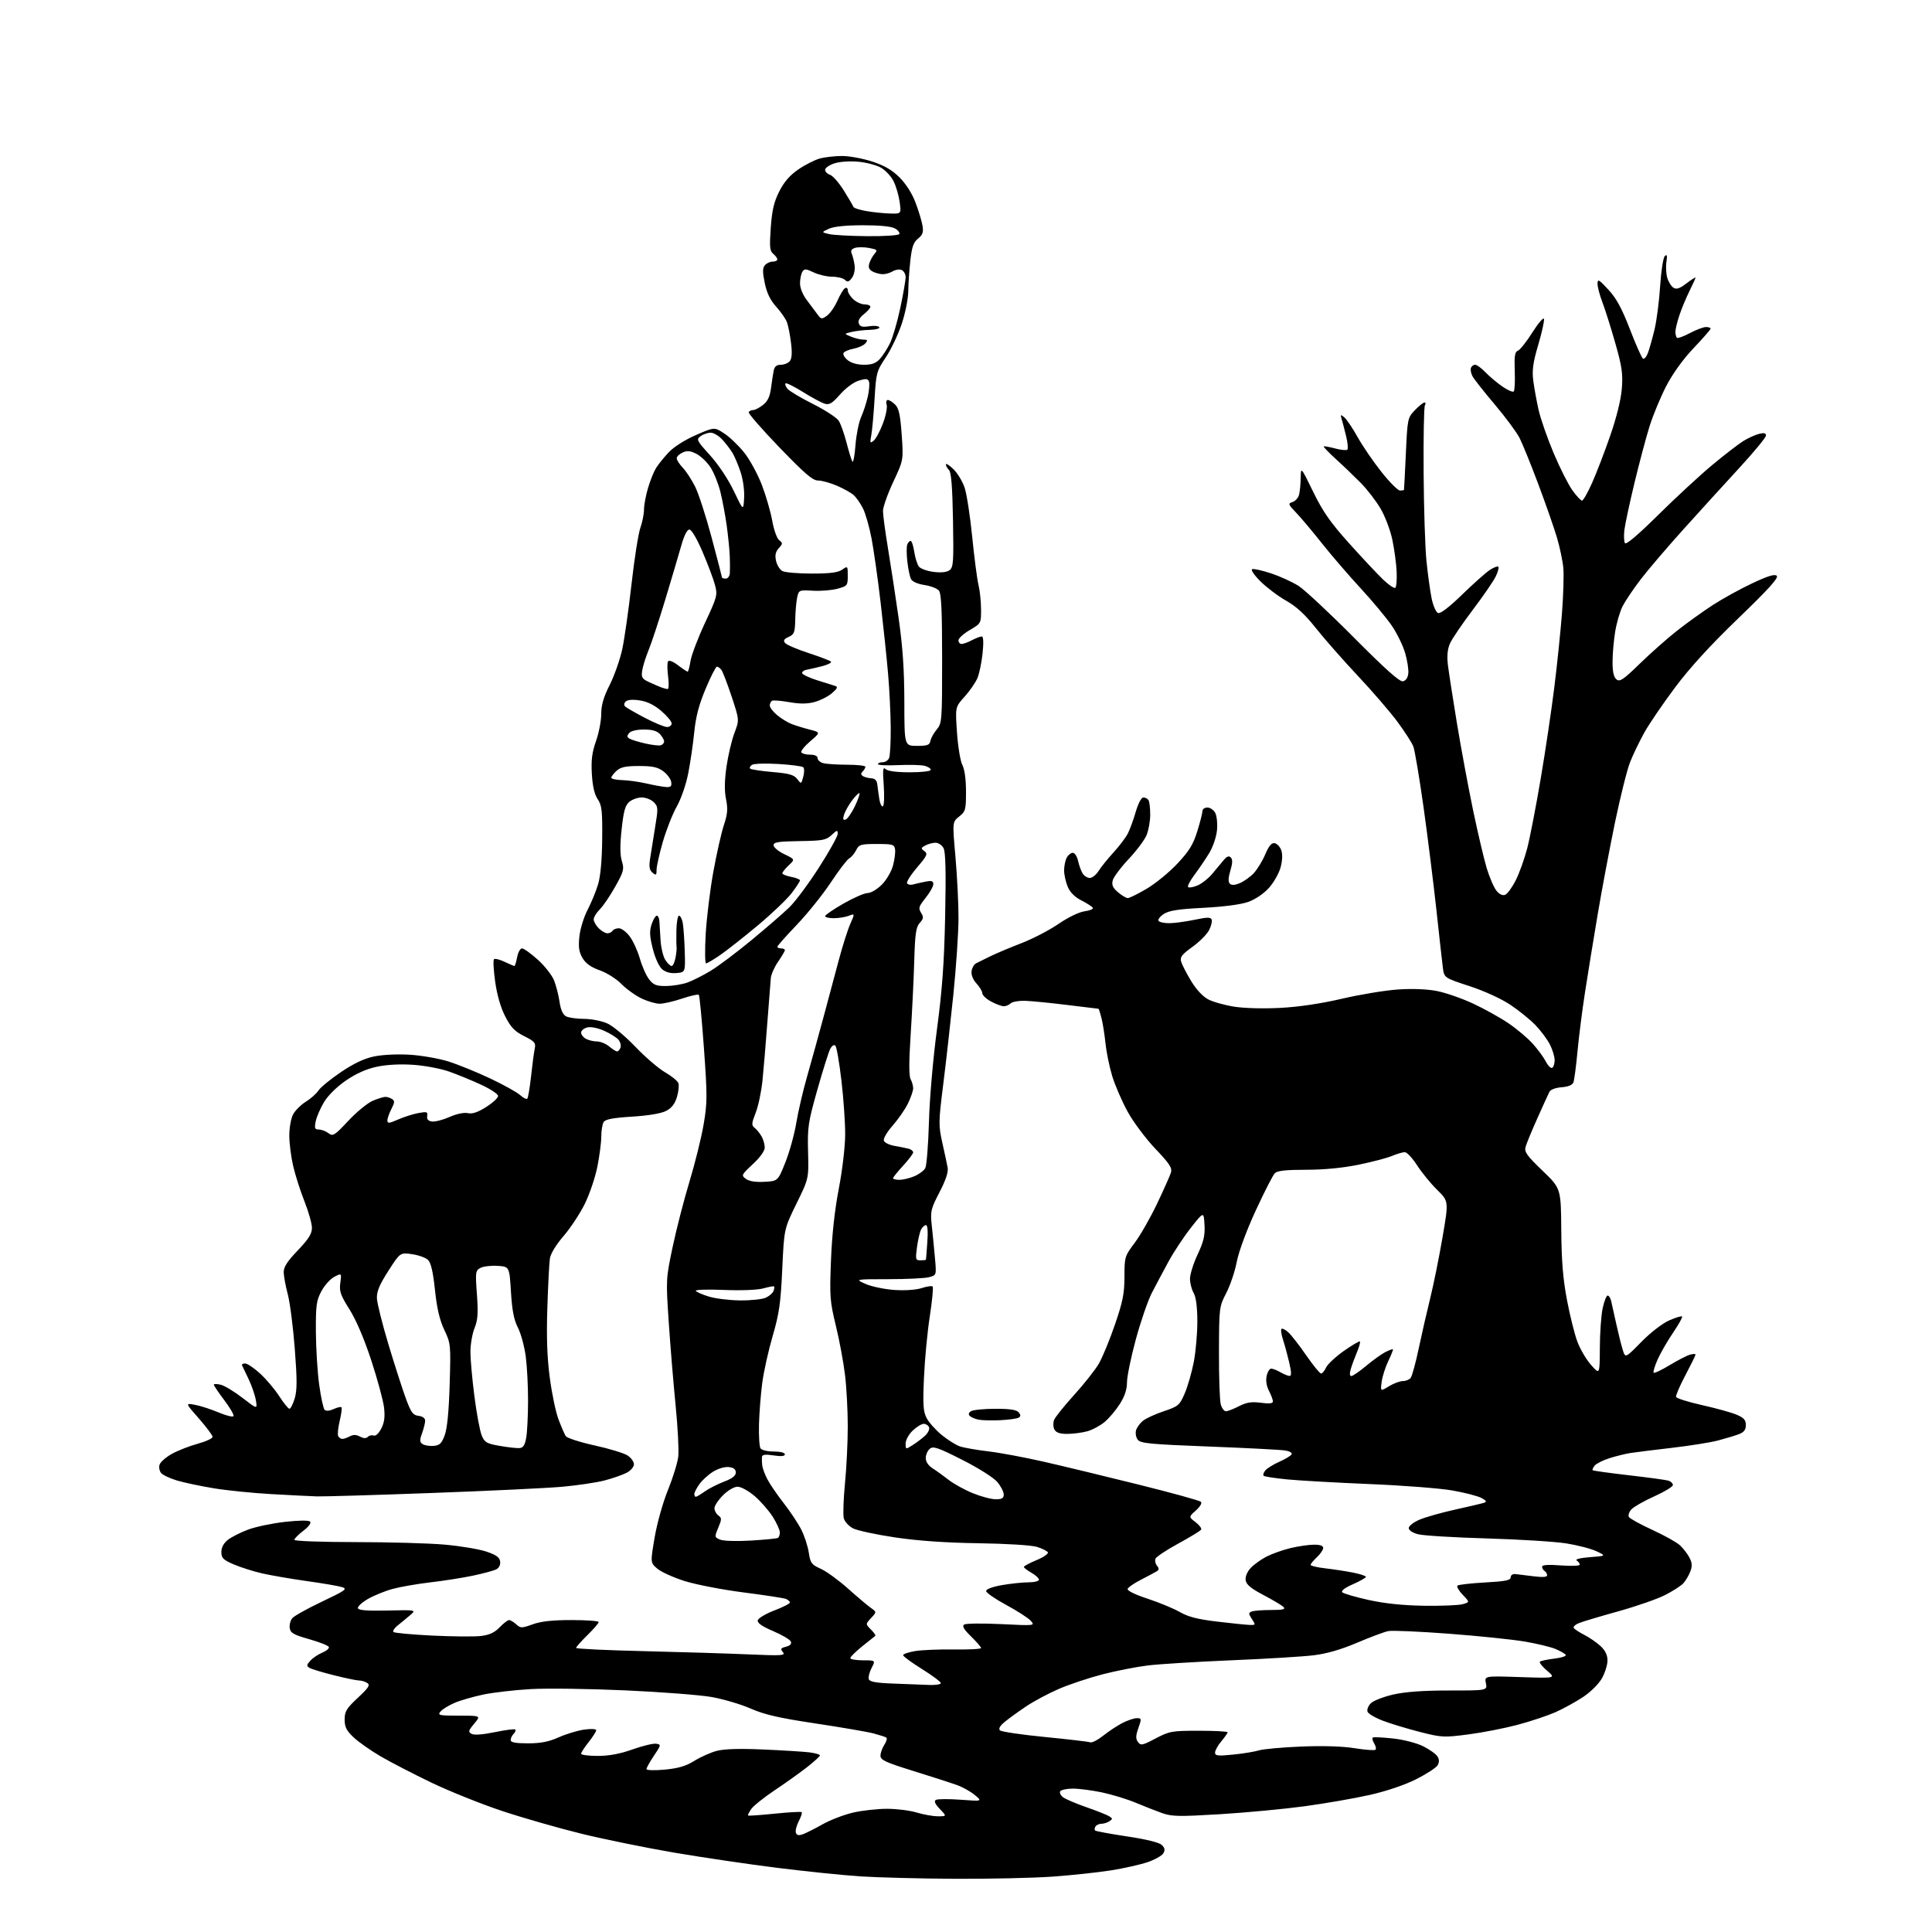 <?xml version="1.0" encoding="UTF-8" standalone="no"?>
<svg 
  version="1.1" 
  xmlns="http://www.w3.org/2000/svg" 
  xmlns:xlink="http://www.w3.org/1999/xlink" 
  xmlns:svg="http://www.w3.org/2000/svg"
  xmlns:rdf="http://www.w3.org/1999/02/22-rdf-syntax-ns#"
  xmlns:cc="http://creativecommons.org/ns#"
  xmlns:dc="http://purl.org/dc/elements/1.1/"
  viewBox="0 0 768 768"
  width="768"
  height="768"
>
<style>svg {background-color: white; }</style>"
<path stroke="none" fill="black" fill-rule="evenodd" d="M379.50,746.85C365.75,746.77 348.88,746.34 342.00,745.89C335.12,745.43 320.27,743.91 309.00,742.50C297.73,741.09 279.27,738.37 268.00,736.45C256.73,734.52 240.07,731.13 231.00,728.90C221.93,726.67 207.75,722.61 199.50,719.86C191.25,717.11 178.64,712.05 171.47,708.61C164.31,705.17 155.23,700.47 151.29,698.17C147.35,695.87 142.52,692.47 140.56,690.63C137.72,687.94 137.00,686.51 137.00,683.53C137.00,680.32 137.73,679.12 142.25,674.90C146.56,670.88 147.23,669.82 146.00,669.02C145.18,668.47 143.70,668.02 142.71,668.02C141.73,668.01 137.20,667.07 132.65,665.92C128.10,664.78 123.74,663.46 122.98,662.98C121.81,662.27 121.88,661.79 123.36,660.15C124.34,659.07 126.48,657.63 128.11,656.95C129.74,656.28 130.92,655.27 130.74,654.72C130.56,654.17 127.05,652.77 122.95,651.61C116.69,649.84 115.45,649.13 115.17,647.19C114.99,645.93 115.44,644.16 116.17,643.27C116.90,642.38 122.22,639.41 128.00,636.67C137.34,632.24 138.22,631.61 136.00,630.91C134.62,630.47 128.32,629.39 122.00,628.51C115.67,627.62 107.66,626.24 104.18,625.44C100.71,624.65 95.65,623.04 92.93,621.88C88.70,620.05 88.00,619.36 88.00,616.95C88.00,615.13 88.90,613.44 90.58,612.11C92.00,611.00 95.61,609.17 98.60,608.05C101.59,606.93 108.15,605.55 113.19,604.98C118.71,604.35 122.70,604.30 123.26,604.86C123.81,605.41 122.75,606.85 120.58,608.50C118.61,610.01 117.00,611.63 117.00,612.12C117.00,612.60 127.91,613.00 141.25,613.01C154.59,613.01 170.56,613.46 176.73,614.01C182.91,614.56 190.34,615.79 193.23,616.75C197.21,618.07 198.58,619.04 198.81,620.68C199.00,622.00 198.41,623.24 197.31,623.82C196.31,624.35 192.12,625.48 188.00,626.35C183.88,627.22 176.22,628.42 171.00,629.02C165.78,629.63 159.03,630.81 156.00,631.64C152.97,632.47 148.56,634.28 146.19,635.65C143.82,637.03 142.06,638.67 142.27,639.31C142.54,640.12 146.09,640.39 154.08,640.21C165.50,639.94 165.50,639.94 163.00,642.09C161.62,643.27 159.42,645.09 158.10,646.13C156.78,647.18 156.01,648.35 156.40,648.74C156.79,649.13 163.73,649.77 171.81,650.17C179.89,650.56 188.60,650.64 191.18,650.33C194.57,649.92 196.61,648.97 198.61,646.88C200.13,645.30 201.82,644.00 202.36,644.00C202.90,644.00 204.18,644.76 205.20,645.69C206.95,647.27 207.36,647.27 211.78,645.68C215.11,644.49 219.67,643.99 227.25,644.00C233.16,644.00 238.00,644.36 238.00,644.79C238.00,645.23 235.97,647.57 233.50,650.00C231.03,652.43 229.00,654.71 229.00,655.07C229.00,655.43 241.04,656.01 255.75,656.35C270.46,656.70 289.25,657.28 297.49,657.64C310.89,658.22 312.35,658.13 311.22,656.76C310.14,655.47 310.33,655.13 312.44,654.60C314.04,654.20 314.74,653.48 314.39,652.57C314.09,651.79 310.94,649.92 307.38,648.41C302.96,646.53 301.01,645.18 301.21,644.13C301.38,643.29 304.32,641.52 307.75,640.21C311.19,638.90 314.00,637.46 314.00,637.02C314.00,636.58 313.26,635.93 312.36,635.58C311.45,635.24 303.86,634.07 295.47,633.00C287.09,631.92 276.58,629.89 272.12,628.48C267.66,627.07 262.78,624.85 261.27,623.55C258.52,621.19 258.52,621.19 260.23,611.15C261.19,605.51 263.51,597.25 265.52,592.31C267.49,587.46 269.34,581.48 269.62,579.00C269.91,576.52 269.43,567.30 268.55,558.50C267.68,549.70 266.45,534.85 265.83,525.50C264.70,508.71 264.72,508.34 267.38,495.70C268.87,488.66 271.88,476.96 274.08,469.70C276.28,462.44 278.81,452.23 279.70,447.00C281.18,438.35 281.19,435.65 279.83,416.75C279.01,405.34 278.09,395.76 277.79,395.45C277.48,395.15 274.50,395.82 271.15,396.95C267.80,398.08 263.78,399.00 262.22,399.00C260.66,399.00 257.38,398.04 254.94,396.86C252.50,395.68 248.91,393.09 246.98,391.11C245.04,389.12 241.19,386.70 238.42,385.72C234.92,384.48 232.84,383.01 231.57,380.85C230.16,378.46 229.87,376.53 230.31,372.30C230.62,369.30 232.08,364.54 233.55,361.73C235.02,358.91 236.91,354.33 237.74,351.55C238.72,348.29 239.30,341.90 239.38,333.50C239.48,322.24 239.24,320.12 237.60,317.69C236.31,315.79 235.56,312.55 235.27,307.69C234.95,302.16 235.33,299.13 236.92,294.59C238.07,291.34 239.00,286.50 239.00,283.82C239.00,280.28 239.92,277.11 242.38,272.23C244.24,268.53 246.48,262.12 247.37,258.00C248.25,253.88 249.90,242.29 251.03,232.25C252.16,222.21 253.74,212.14 254.54,209.87C255.34,207.61 256.00,204.31 256.00,202.56C256.00,200.80 256.72,196.95 257.59,194.01C258.46,191.06 259.89,187.50 260.77,186.08C261.64,184.66 263.91,181.85 265.80,179.83C267.85,177.65 272.24,174.86 276.62,172.95C284.00,169.73 284.00,169.73 287.97,172.36C290.16,173.81 293.73,177.24 295.90,179.99C298.07,182.74 301.20,188.48 302.84,192.75C304.48,197.01 306.34,203.43 306.97,207.00C307.62,210.64 308.83,214.04 309.73,214.73C311.20,215.86 311.19,216.14 309.58,217.92C308.29,219.34 307.99,220.70 308.49,222.94C308.86,224.63 310.00,226.46 311.02,227.01C312.03,227.55 317.30,228.00 322.71,228.00C330.00,228.00 333.13,227.60 334.78,226.44C336.96,224.91 337.00,224.95 337.00,228.90C337.00,232.77 336.84,232.97 332.87,234.04C330.59,234.65 326.22,235.00 323.14,234.82C317.64,234.51 317.54,234.55 316.89,237.50C316.53,239.15 316.18,243.10 316.12,246.27C316.01,251.40 315.72,252.17 313.51,253.18C311.63,254.03 311.28,254.63 312.08,255.60C312.67,256.31 316.83,258.09 321.33,259.57C325.82,261.04 329.86,262.58 330.30,262.98C330.75,263.38 329.17,264.21 326.80,264.82C324.44,265.43 321.69,266.06 320.70,266.22C319.71,266.37 318.87,266.95 318.84,267.50C318.81,268.05 321.42,269.33 324.64,270.35C327.86,271.36 331.18,272.41 332.00,272.67C333.16,273.04 332.87,273.69 330.73,275.54C329.21,276.85 326.11,278.43 323.83,279.05C320.86,279.85 318.00,279.86 313.71,279.11C310.42,278.53 307.34,278.29 306.86,278.58C306.39,278.88 306.00,279.73 306.00,280.47C306.00,281.21 307.29,282.91 308.87,284.23C310.44,285.56 313.03,287.16 314.62,287.78C316.20,288.40 319.46,289.41 321.85,290.02C326.21,291.13 326.21,291.13 322.10,294.65C319.84,296.58 318.24,298.58 318.55,299.08C318.86,299.59 320.44,300.00 322.06,300.00C323.90,300.00 325.00,300.52 325.00,301.38C325.00,302.14 326.01,303.04 327.25,303.37C328.49,303.70 332.76,303.98 336.75,303.99C340.74,303.99 344.00,304.36 344.00,304.80C344.00,305.24 343.51,306.09 342.91,306.69C342.13,307.47 342.17,307.99 343.05,308.53C343.72,308.95 345.22,309.33 346.39,309.39C347.87,309.47 348.58,310.25 348.77,312.00C348.92,313.38 349.28,315.98 349.57,317.78C349.86,319.58 350.49,320.81 350.97,320.52C351.45,320.22 351.60,316.50 351.30,312.24C350.84,305.84 350.98,304.72 352.07,305.75C352.92,306.54 356.43,307.00 361.70,307.00C366.46,307.00 370.00,306.58 370.00,306.02C370.00,305.48 368.88,304.76 367.51,304.41C366.14,304.07 361.41,303.95 357.01,304.15C352.60,304.35 349.00,304.17 349.00,303.76C349.00,303.34 349.85,303.00 350.89,303.00C351.93,303.00 353.09,302.21 353.46,301.25C353.83,300.29 354.11,294.91 354.08,289.31C354.04,283.70 353.57,273.96 353.01,267.65C352.46,261.35 351.12,248.61 350.04,239.34C348.95,230.08 347.34,218.70 346.46,214.07C345.58,209.43 344.03,204.03 343.03,202.07C342.03,200.10 340.38,197.74 339.36,196.82C338.34,195.90 335.33,194.21 332.67,193.07C330.01,191.93 326.63,191.00 325.17,191.01C323.05,191.01 319.88,188.28 309.80,177.82C302.82,170.57 297.33,164.27 297.61,163.82C297.89,163.37 298.71,163.00 299.42,163.00C300.14,163.00 301.89,162.09 303.31,160.97C305.18,159.50 306.05,157.66 306.50,154.22C306.83,151.63 307.32,148.49 307.57,147.25C307.90,145.68 308.76,145.00 310.40,145.00C311.69,145.00 313.30,144.35 313.96,143.55C314.78,142.56 314.94,140.30 314.44,136.30C314.05,133.11 313.32,129.41 312.82,128.07C312.32,126.74 310.40,123.97 308.55,121.92C306.19,119.31 304.83,116.50 304.01,112.55C303.10,108.18 303.11,106.57 304.04,105.45C304.70,104.65 306.09,104.00 307.12,104.00C308.16,104.00 309.00,103.61 309.00,103.12C309.00,102.64 308.27,101.64 307.37,100.90C306.00,99.75 305.85,98.16 306.39,90.52C306.89,83.55 307.66,80.27 309.77,76.09C311.67,72.33 313.97,69.67 317.32,67.37C319.97,65.55 323.79,63.60 325.82,63.03C327.84,62.47 331.85,62.01 334.73,62.01C337.60,62.00 343.00,63.00 346.73,64.22C351.60,65.82 354.65,67.60 357.62,70.57C360.15,73.10 362.60,76.96 363.96,80.59C365.18,83.84 366.43,87.96 366.72,89.74C367.15,92.30 366.78,93.36 364.95,94.84C363.12,96.32 362.47,98.17 361.87,103.61C361.45,107.40 361.08,112.90 361.05,115.82C361.02,118.75 359.85,124.59 358.43,128.80C357.02,133.01 354.16,139.01 352.08,142.12C348.44,147.56 348.27,148.22 347.65,158.64C347.29,164.61 346.71,171.07 346.35,173.00C345.77,176.13 345.87,176.36 347.31,175.16C348.20,174.42 349.85,171.33 350.99,168.29C352.13,165.25 352.79,161.92 352.46,160.88C352.13,159.84 352.34,159.00 352.93,159.00C353.52,159.00 354.84,159.84 355.86,160.86C357.31,162.31 357.88,164.96 358.44,172.80C359.15,182.88 359.15,182.88 355.08,191.58C352.83,196.36 351.00,201.56 351.00,203.14C351.00,204.71 351.88,211.28 352.95,217.75C354.03,224.21 355.93,236.70 357.19,245.50C358.85,257.18 359.47,266.22 359.49,279.00C359.51,296.50 359.51,296.50 364.49,296.50C368.68,296.50 369.53,296.18 369.86,294.50C370.07,293.40 371.20,291.36 372.38,289.96C374.44,287.51 374.51,286.51 374.51,261.87C374.50,242.56 374.19,235.93 373.22,234.76C372.51,233.91 369.93,232.92 367.47,232.55C364.80,232.15 362.66,231.20 362.14,230.19C361.66,229.26 361.01,226.12 360.68,223.22C360.35,220.31 360.34,217.28 360.65,216.47C360.96,215.66 361.56,215.00 361.99,215.00C362.42,215.00 363.07,216.96 363.43,219.36C363.79,221.77 364.63,224.41 365.29,225.24C365.96,226.08 368.57,227.02 371.11,227.34C374.09,227.72 376.33,227.48 377.44,226.67C378.99,225.54 379.13,223.48 378.83,206.75C378.60,193.54 378.13,187.73 377.25,186.85C376.56,186.16 376.00,185.16 376.00,184.61C376.00,184.07 377.34,184.91 378.97,186.47C380.61,188.04 382.63,191.39 383.47,193.91C384.30,196.44 385.66,205.25 386.48,213.50C387.30,221.75 388.42,230.30 388.96,232.50C389.51,234.70 389.96,239.04 389.98,242.15C390.00,247.81 390.00,247.81 385.50,250.45C383.02,251.90 381.00,253.74 381.00,254.54C381.00,255.34 381.56,256.00 382.25,255.99C382.94,255.99 384.79,255.32 386.36,254.49C387.94,253.67 389.69,253.00 390.25,253.00C390.92,253.00 391.04,255.33 390.60,259.63C390.22,263.28 389.30,267.73 388.56,269.52C387.81,271.31 385.51,274.64 383.46,276.92C379.72,281.05 379.72,281.05 380.42,291.19C380.80,296.76 381.76,302.57 382.56,304.11C383.45,305.84 384.00,309.85 384.00,314.66C384.00,321.90 383.82,322.57 381.29,324.58C378.58,326.74 378.58,326.74 379.81,340.62C380.48,348.25 381.03,359.24 381.02,365.03C381.01,370.82 380.08,384.55 378.96,395.53C377.83,406.51 376.02,422.57 374.93,431.21C373.07,446.03 373.05,447.32 374.58,454.21C375.48,458.22 376.43,462.68 376.70,464.12C377.03,465.90 375.99,469.06 373.46,473.94C369.96,480.71 369.78,481.51 370.41,487.32C370.78,490.72 371.35,496.51 371.67,500.20C372.26,506.90 372.26,506.90 369.38,507.69C367.80,508.13 360.49,508.49 353.15,508.49C339.80,508.50 339.80,508.50 344.15,510.41C346.54,511.46 351.70,512.52 355.61,512.78C359.83,513.06 364.23,512.75 366.43,512.02C368.47,511.35 370.41,511.07 370.74,511.41C371.07,511.74 370.56,517.07 369.61,523.26C368.65,529.44 367.61,540.36 367.30,547.53C366.81,558.39 366.99,561.08 368.34,563.70C369.24,565.43 371.94,568.45 374.34,570.42C376.74,572.39 380.01,574.44 381.60,574.97C383.20,575.51 388.32,576.40 393.00,576.96C397.68,577.52 407.57,579.37 415.00,581.07C422.43,582.76 439.30,586.84 452.50,590.12C465.70,593.41 476.89,596.49 477.38,596.98C477.90,597.50 477.06,598.94 475.38,600.44C472.50,603.00 472.50,603.00 475.26,605.09C476.77,606.24 477.76,607.57 477.46,608.06C477.17,608.54 473.08,611.03 468.38,613.59C463.68,616.15 459.60,618.87 459.31,619.64C459.02,620.40 459.30,621.65 459.94,622.42C460.82,623.49 460.79,624.01 459.81,624.62C459.10,625.06 456.29,626.56 453.56,627.96C450.82,629.36 448.43,631.02 448.24,631.65C448.04,632.32 451.37,633.94 456.20,635.51C460.76,637.01 466.52,639.39 469.00,640.81C472.37,642.74 476.14,643.70 484.00,644.63C489.77,645.32 495.56,645.91 496.87,645.94C499.14,646.00 499.17,645.90 497.65,643.59C496.24,641.43 496.23,641.13 497.62,640.59C498.47,640.27 501.92,640.00 505.28,640.00C510.05,640.00 511.13,639.73 510.20,638.80C509.53,638.13 505.96,636.00 502.25,634.05C497.23,631.41 495.41,629.90 495.17,628.15C494.97,626.72 495.75,624.83 497.17,623.30C498.45,621.93 501.30,619.88 503.50,618.75C505.70,617.63 509.98,616.11 513.00,615.39C516.02,614.66 520.19,614.06 522.25,614.04C524.72,614.01 526.00,614.45 526.00,615.33C526.00,616.05 524.88,617.71 523.50,619.00C522.12,620.29 521.00,621.67 521.00,622.06C521.00,622.45 523.59,623.07 526.75,623.43C529.91,623.79 534.86,624.55 537.75,625.11C540.64,625.68 542.99,626.45 542.98,626.82C542.96,627.19 540.63,628.52 537.79,629.77C534.62,631.16 532.99,632.39 533.57,632.96C534.08,633.47 538.77,634.84 543.99,636.00C550.38,637.42 557.56,638.17 565.99,638.31C572.87,638.41 579.80,638.14 581.39,637.70C584.27,636.89 584.27,636.89 581.46,633.96C579.91,632.34 578.96,630.71 579.35,630.32C579.73,629.93 584.65,629.37 590.27,629.06C598.43,628.61 600.50,628.20 600.52,627.00C600.54,626.10 601.34,625.59 602.52,625.73C603.61,625.85 606.86,626.25 609.75,626.61C613.25,627.05 615.00,626.92 615.00,626.20C615.00,625.60 614.55,624.84 614.00,624.50C613.45,624.16 613.00,623.39 613.00,622.80C613.00,622.06 615.43,621.89 620.50,622.28C624.62,622.59 628.00,622.46 628.00,621.98C628.00,621.51 627.44,620.75 626.75,620.31C626.01,619.83 628.16,619.30 632.00,619.00C638.50,618.50 638.50,618.50 634.66,616.66C632.54,615.65 627.14,614.24 622.66,613.53C618.17,612.81 603.92,611.93 591.00,611.55C578.08,611.18 565.81,610.43 563.75,609.90C561.52,609.32 560.00,608.32 560.00,607.43C560.00,606.60 561.92,605.11 564.27,604.10C566.62,603.09 573.03,601.28 578.52,600.07C584.01,598.86 589.17,597.64 590.00,597.36C591.11,596.98 590.82,596.49 588.86,595.45C587.40,594.68 582.23,593.34 577.36,592.49C572.49,591.63 557.70,590.48 544.50,589.94C531.30,589.39 516.54,588.56 511.70,588.09C506.86,587.62 502.64,586.97 502.31,586.64C501.98,586.32 502.29,585.36 502.99,584.51C503.69,583.67 506.17,582.13 508.50,581.10C510.83,580.07 513.04,578.75 513.40,578.16C513.79,577.53 512.75,576.89 510.78,576.58C508.98,576.29 495.35,575.59 480.50,575.02C457.11,574.12 453.33,573.75 452.25,572.29C451.56,571.36 451.27,569.68 451.60,568.55C451.94,567.42 453.18,565.72 454.36,564.77C455.54,563.82 459.27,562.11 462.65,560.98C468.46,559.02 468.91,558.63 470.96,553.87C472.15,551.10 473.77,545.45 474.56,541.33C475.35,537.20 475.98,529.93 475.96,525.16C475.94,519.55 475.43,515.62 474.50,514.00C473.71,512.62 473.05,510.09 473.04,508.36C473.02,506.64 474.37,502.29 476.06,498.70C478.50,493.48 479.05,491.10 478.81,486.87C478.50,481.57 478.50,481.57 473.41,488.03C470.61,491.59 466.60,497.65 464.50,501.50C462.40,505.35 459.41,510.98 457.85,514.00C456.30,517.02 453.44,525.31 451.51,532.42C449.58,539.53 448.00,547.20 448.00,549.47C448.00,552.30 447.10,555.03 445.17,558.07C443.61,560.53 440.90,563.75 439.14,565.23C437.38,566.71 434.26,568.39 432.22,568.96C430.17,569.52 426.60,569.99 424.29,569.99C421.28,570.00 419.81,569.50 419.15,568.25C418.65,567.29 418.58,565.59 419.00,564.48C419.42,563.38 422.99,558.92 426.93,554.57C430.88,550.23 435.30,544.64 436.76,542.15C438.22,539.66 441.12,532.64 443.20,526.56C446.35,517.38 446.99,514.14 446.99,507.47C447.00,499.65 447.10,499.31 451.05,494.06C453.28,491.09 457.26,484.13 459.91,478.59C462.55,473.04 465.04,467.47 465.44,466.20C466.05,464.28 465.03,462.71 459.25,456.62C455.44,452.62 450.50,446.00 448.26,441.92C446.02,437.84 443.27,431.50 442.15,427.84C441.03,424.17 439.82,418.32 439.46,414.84C439.10,411.35 438.39,406.81 437.87,404.75C437.35,402.69 436.81,401.00 436.68,401.00C436.55,401.00 431.05,400.33 424.46,399.52C417.88,398.70 410.34,397.95 407.71,397.85C405.08,397.75 402.40,398.20 401.76,398.84C401.12,399.48 399.90,400.00 399.03,400.00C398.17,400.00 395.90,399.16 393.98,398.13C392.07,397.10 390.49,395.62 390.48,394.84C390.47,394.05 389.44,392.32 388.19,390.97C386.82,389.51 386.03,387.56 386.21,386.12C386.37,384.79 387.18,383.35 388.00,382.93C388.82,382.51 391.42,381.22 393.78,380.08C396.13,378.94 401.69,376.60 406.12,374.89C410.56,373.18 417.16,369.75 420.78,367.27C424.65,364.62 428.94,362.55 431.16,362.25C433.25,361.97 434.71,361.34 434.41,360.86C434.11,360.37 432.06,359.05 429.86,357.93C427.22,356.58 425.36,354.72 424.42,352.47C423.64,350.60 423.00,347.67 423.00,345.97C423.00,344.26 423.47,342.00 424.04,340.93C424.60,339.87 425.69,339.00 426.46,339.00C427.22,339.00 428.16,340.45 428.55,342.22C428.94,343.99 429.76,346.24 430.37,347.22C430.98,348.20 432.26,349.00 433.22,349.00C434.17,349.00 435.73,347.76 436.68,346.25C437.62,344.74 440.29,341.43 442.59,338.91C444.90,336.38 447.47,333.00 448.30,331.39C449.13,329.79 450.56,325.89 451.47,322.74C452.46,319.36 453.70,317.00 454.51,317.00C455.27,317.00 456.19,317.49 456.56,318.09C456.93,318.69 457.23,321.28 457.23,323.85C457.23,326.41 456.57,330.08 455.77,332.01C454.96,333.93 451.76,338.20 448.65,341.50C445.54,344.80 442.70,348.59 442.34,349.92C441.85,351.79 442.32,352.88 444.40,354.67C445.89,355.95 447.66,357.00 448.33,357.00C449.00,357.00 452.40,355.31 455.89,353.25C459.38,351.19 464.86,346.69 468.07,343.26C472.74,338.27 474.32,335.69 475.96,330.40C477.08,326.77 478.00,323.16 478.00,322.39C478.00,321.63 478.88,321.00 479.96,321.00C481.05,321.00 482.45,321.97 483.08,323.15C483.71,324.33 484.02,327.43 483.77,330.04C483.51,332.72 482.16,336.68 480.67,339.14C479.21,341.54 476.59,345.41 474.83,347.74C473.08,350.08 471.94,352.27 472.29,352.63C472.65,352.98 474.30,352.70 475.97,352.01C477.64,351.32 480.24,349.30 481.75,347.52C483.26,345.74 485.33,343.27 486.34,342.03C487.65,340.41 488.48,340.08 489.25,340.85C490.03,341.63 489.98,343.11 489.09,346.09C488.24,348.92 488.17,350.57 488.87,351.27C489.56,351.96 490.83,351.90 492.83,351.07C494.44,350.40 496.91,348.65 498.32,347.18C499.72,345.70 501.80,342.33 502.93,339.68C504.42,336.19 505.47,334.94 506.73,335.19C507.68,335.37 508.85,336.64 509.33,338.01C509.88,339.57 509.78,342.12 509.05,344.81C508.41,347.18 506.32,350.85 504.40,352.98C502.34,355.26 498.98,357.53 496.20,358.52C493.30,359.55 486.50,360.45 478.42,360.87C468.43,361.38 464.71,361.96 462.64,363.31C461.15,364.29 460.20,365.52 460.53,366.04C460.85,366.57 462.78,366.99 464.81,366.98C466.84,366.97 471.35,366.36 474.84,365.63C479.91,364.57 481.28,364.55 481.66,365.56C481.93,366.25 481.45,368.16 480.61,369.79C479.76,371.42 476.78,374.41 473.98,376.42C469.77,379.45 469.00,380.46 469.53,382.29C469.88,383.50 471.67,386.97 473.50,389.99C475.55,393.37 478.16,396.17 480.32,397.29C482.25,398.29 486.90,399.59 490.66,400.18C494.60,400.80 502.38,401.00 509.00,400.65C516.34,400.26 525.20,398.94 533.50,397.00C540.65,395.33 550.63,393.68 555.68,393.34C561.46,392.95 567.21,393.17 571.18,393.94C574.66,394.62 581.15,396.88 585.62,398.96C590.08,401.04 596.40,404.56 599.65,406.77C602.91,408.98 607.22,412.61 609.23,414.83C611.24,417.06 613.61,420.27 614.49,421.97C615.37,423.67 616.52,424.80 617.04,424.47C617.57,424.15 618.00,422.77 618.00,421.40C618.00,420.04 617.14,417.23 616.09,415.17C615.03,413.11 612.44,409.63 610.32,407.45C608.20,405.26 603.71,401.63 600.34,399.39C596.76,397.00 590.03,393.93 584.15,392.00C574.08,388.70 574.08,388.70 573.55,384.60C573.26,382.35 572.10,371.95 570.97,361.50C569.83,351.05 567.55,332.82 565.90,321.00C564.24,309.18 562.40,298.26 561.82,296.74C561.23,295.21 558.36,290.76 555.45,286.84C552.54,282.92 545.46,274.71 539.72,268.61C533.98,262.50 526.51,254.01 523.13,249.75C518.75,244.23 515.33,241.08 511.24,238.77C508.08,236.99 503.49,233.53 501.04,231.09C498.47,228.52 497.09,226.47 497.79,226.24C498.45,226.02 501.86,226.79 505.36,227.95C508.85,229.12 513.71,231.33 516.15,232.88C518.59,234.42 528.51,243.68 538.20,253.44C550.55,265.87 556.37,271.08 557.66,270.83C558.81,270.61 559.62,269.45 559.82,267.73C559.99,266.22 559.43,262.55 558.57,259.59C557.71,256.63 555.32,251.73 553.25,248.71C551.19,245.68 545.62,239.00 540.87,233.85C536.12,228.71 529.21,220.68 525.50,216.00C521.80,211.32 517.20,205.86 515.28,203.85C512.04,200.46 511.93,200.16 513.79,199.57C514.89,199.22 516.05,197.94 516.38,196.72C516.71,195.50 517.01,192.47 517.05,190.00C517.12,185.50 517.12,185.50 522.01,195.50C525.88,203.44 528.84,207.67 536.32,216.00C541.51,221.78 547.60,228.27 549.86,230.44C552.12,232.60 554.29,234.04 554.69,233.64C555.10,233.24 555.32,230.38 555.19,227.28C555.06,224.19 554.30,218.51 553.50,214.66C552.68,210.75 550.59,205.21 548.77,202.14C546.97,199.10 543.48,194.56 541.00,192.04C538.52,189.52 534.11,185.28 531.18,182.63C528.26,179.97 526.02,177.65 526.19,177.47C526.37,177.29 528.41,177.65 530.73,178.27C533.04,178.89 535.23,179.10 535.60,178.74C535.96,178.37 535.73,175.92 535.08,173.29C534.44,170.65 533.64,167.60 533.31,166.51C532.78,164.74 532.90,164.67 534.39,165.91C535.32,166.68 537.71,170.23 539.70,173.80C541.70,177.37 545.96,183.60 549.18,187.64C552.39,191.69 555.69,195.00 556.51,195.00C557.33,195.00 558.05,194.89 558.10,194.75C558.16,194.61 558.49,188.12 558.85,180.31C559.49,166.37 559.56,166.07 562.44,163.06C564.05,161.38 565.77,160.00 566.25,160.00C566.73,160.00 566.81,160.51 566.42,161.12C566.04,161.74 565.81,173.78 565.91,187.87C566.00,201.97 566.51,217.78 567.04,223.00C567.57,228.22 568.49,234.89 569.08,237.81C569.68,240.74 570.83,243.38 571.64,243.69C572.57,244.05 576.09,241.35 581.30,236.29C585.81,231.91 590.75,227.51 592.28,226.53C593.81,225.54 595.31,224.98 595.62,225.28C595.92,225.59 595.45,227.34 594.57,229.17C593.69,231.00 589.56,237.00 585.40,242.50C581.24,248.00 577.19,253.98 576.39,255.79C575.40,258.04 575.14,260.71 575.56,264.29C575.91,267.15 577.51,277.52 579.12,287.32C580.74,297.12 583.62,312.65 585.52,321.82C587.43,330.99 589.90,341.50 591.01,345.17C592.13,348.83 593.86,352.85 594.87,354.08C596.00,355.49 597.30,356.10 598.30,355.71C599.19,355.37 601.09,352.78 602.52,349.95C603.96,347.12 606.02,341.36 607.11,337.15C608.19,332.94 610.60,320.50 612.46,309.50C614.33,298.50 616.77,282.07 617.89,273.00C619.02,263.93 620.37,250.76 620.91,243.75C621.45,236.73 621.69,228.70 621.46,225.90C621.22,223.10 620.07,217.59 618.90,213.65C617.73,209.72 614.38,200.14 611.47,192.38C608.55,184.61 605.21,176.38 604.05,174.09C602.88,171.80 598.42,165.78 594.13,160.72C589.84,155.65 585.87,150.60 585.30,149.50C584.74,148.40 584.47,146.94 584.72,146.25C584.96,145.56 585.72,145.00 586.40,145.00C587.07,145.00 588.91,146.34 590.48,147.98C592.05,149.62 595.07,152.16 597.19,153.63C599.30,155.10 601.35,155.99 601.73,155.61C602.11,155.22 602.29,151.56 602.14,147.45C601.92,141.48 602.17,139.87 603.40,139.40C604.25,139.07 606.83,135.82 609.14,132.16C611.45,128.51 613.52,126.07 613.75,126.74C613.97,127.42 612.96,132.05 611.49,137.03C609.38,144.19 608.97,147.18 609.50,151.30C609.86,154.16 610.82,159.40 611.61,162.93C612.41,166.47 615.10,174.21 617.60,180.13C620.10,186.06 623.47,192.72 625.08,194.95C626.69,197.18 628.40,199.00 628.87,199.00C629.35,199.00 631.14,195.85 632.86,192.00C634.59,188.15 637.83,179.71 640.07,173.25C642.63,165.88 644.35,158.89 644.70,154.49C645.17,148.58 644.76,145.75 642.13,136.49C640.42,130.45 638.11,123.13 637.01,120.24C635.90,117.35 635.02,113.97 635.04,112.74C635.07,110.78 635.62,111.09 639.36,115.15C642.57,118.63 644.72,122.60 647.92,130.90C650.27,137.00 652.60,142.25 653.10,142.56C653.60,142.87 654.49,141.86 655.07,140.31C655.66,138.76 656.84,134.57 657.70,131.00C658.55,127.42 659.56,119.66 659.93,113.75C660.30,107.83 661.13,102.47 661.77,101.83C662.65,100.95 662.81,101.50 662.43,104.09C662.15,105.96 662.30,108.82 662.76,110.42C663.23,112.03 664.33,113.80 665.21,114.36C666.43,115.13 667.68,114.72 670.41,112.64C672.38,111.13 674.00,110.11 674.00,110.37C674.00,110.62 672.92,113.01 671.60,115.67C670.28,118.33 668.48,122.65 667.60,125.28C666.72,127.92 666.00,130.88 666.00,131.87C666.00,132.86 666.27,133.93 666.59,134.26C666.92,134.58 669.23,133.76 671.74,132.42C674.25,131.09 677.13,130.00 678.15,130.00C679.17,130.00 680.00,130.29 680.00,130.63C680.00,130.98 676.96,134.47 673.24,138.38C668.99,142.86 664.95,148.47 662.34,153.50C660.07,157.90 657.08,165.10 655.71,169.50C654.33,173.90 651.64,184.03 649.72,192.00C647.80,199.97 646.00,208.36 645.73,210.62C645.45,212.89 645.55,215.27 645.94,215.91C646.40,216.65 651.18,212.60 659.16,204.70C666.03,197.90 675.68,188.99 680.59,184.89C685.51,180.80 691.10,176.48 693.02,175.30C694.93,174.12 697.74,172.85 699.25,172.47C701.24,171.97 702.00,172.16 702.00,173.14C701.99,173.89 697.23,179.68 691.41,186.00C685.58,192.32 675.55,203.35 669.11,210.50C662.67,217.65 655.05,226.58 652.17,230.35C649.29,234.12 646.07,238.90 645.01,240.98C643.95,243.06 642.62,247.63 642.05,251.13C641.48,254.63 641.01,260.03 641.01,263.13C641.00,267.01 641.48,269.16 642.56,270.05C643.89,271.15 645.22,270.27 651.81,263.85C656.04,259.73 662.70,253.84 666.61,250.75C670.52,247.67 676.97,243.04 680.95,240.46C684.93,237.89 692.01,233.99 696.70,231.80C702.87,228.90 705.51,228.11 706.30,228.90C707.10,229.70 702.90,234.33 691.04,245.75C679.96,256.42 671.86,265.28 665.90,273.23C661.07,279.68 655.55,287.78 653.63,291.23C651.71,294.68 649.16,299.98 647.97,303.00C646.78,306.02 644.08,316.82 641.97,327.00C639.87,337.18 636.77,353.60 635.10,363.50C633.43,373.40 631.16,387.35 630.06,394.50C628.95,401.65 627.61,412.25 627.07,418.05C626.53,423.86 625.80,429.35 625.46,430.25C625.05,431.32 623.41,432.00 620.77,432.20C618.42,432.37 616.38,433.13 615.93,434.00C615.51,434.82 613.35,439.55 611.14,444.50C608.92,449.45 606.81,454.57 606.45,455.88C605.88,457.91 606.89,459.33 613.14,465.34C620.50,472.41 620.50,472.41 620.63,488.96C620.72,501.21 621.31,508.41 622.89,516.74C624.06,522.92 625.92,530.39 627.03,533.34C628.13,536.29 630.58,540.46 632.48,542.60C635.92,546.50 635.92,546.50 635.96,535.80C635.98,529.91 636.49,522.83 637.08,520.05C637.68,517.27 638.57,515.00 639.06,515.00C639.56,515.00 640.20,516.01 640.48,517.25C640.77,518.49 641.70,522.65 642.54,526.50C643.39,530.35 644.54,534.94 645.10,536.70C646.12,539.89 646.12,539.89 652.45,533.44C656.08,529.74 660.78,526.10 663.47,524.91C666.05,523.77 668.39,523.05 668.66,523.32C668.92,523.59 667.31,526.49 665.07,529.77C662.84,533.05 660.07,537.86 658.92,540.45C657.77,543.04 657.07,545.40 657.35,545.68C657.64,545.97 660.49,544.62 663.68,542.69C666.88,540.76 670.51,538.88 671.75,538.52C672.99,538.16 674.00,538.14 674.00,538.47C674.00,538.80 672.18,542.50 669.97,546.68C667.75,550.87 666.08,554.75 666.27,555.30C666.45,555.86 671.09,557.32 676.57,558.55C682.05,559.77 688.22,561.48 690.27,562.34C693.21,563.57 694.00,564.44 694.00,566.47C694.00,568.36 693.27,569.33 691.25,570.10C689.74,570.68 686.02,571.80 683.00,572.60C679.98,573.40 671.65,574.73 664.50,575.55C657.35,576.38 649.92,577.31 648.00,577.61C646.08,577.92 642.40,578.83 639.83,579.64C637.26,580.45 634.61,581.77 633.93,582.58C633.26,583.39 632.89,584.22 633.11,584.44C633.32,584.65 639.80,585.55 647.50,586.44C655.20,587.32 662.29,588.29 663.25,588.59C664.21,588.89 665.00,589.67 665.00,590.32C665.00,590.97 661.66,593.00 657.57,594.84C653.49,596.67 649.40,599.01 648.48,600.02C647.56,601.04 647.13,602.40 647.52,603.04C647.92,603.68 652.13,605.99 656.87,608.17C661.62,610.35 666.56,613.11 667.85,614.32C669.13,615.52 670.82,617.71 671.59,619.19C672.66,621.25 672.74,622.56 671.93,624.69C671.34,626.23 670.10,628.33 669.18,629.36C668.26,630.38 664.94,632.51 661.82,634.09C658.70,635.67 650.37,638.56 643.32,640.52C636.27,642.48 629.27,644.56 627.76,645.16C626.26,645.75 625.28,646.64 625.58,647.13C625.89,647.62 627.79,648.88 629.82,649.91C631.84,650.95 634.74,652.94 636.25,654.35C638.13,656.10 639.00,657.90 639.00,660.07C639.00,661.80 638.01,664.99 636.79,667.15C635.54,669.39 632.30,672.59 629.29,674.60C626.37,676.53 621.42,679.25 618.29,680.64C615.15,682.02 608.39,684.27 603.27,685.64C598.15,687.00 589.35,688.72 583.73,689.45C573.97,690.72 573.08,690.68 564.50,688.49C559.55,687.23 552.95,685.24 549.84,684.06C546.73,682.89 543.93,681.26 543.62,680.44C543.30,679.62 543.89,678.11 544.92,677.08C545.95,676.05 549.97,674.49 553.84,673.60C558.64,672.51 565.74,672.00 576.07,672.00C591.25,672.00 591.25,672.00 590.67,669.10C590.09,666.19 590.09,666.19 604.29,666.67C618.50,667.14 618.50,667.14 615.01,664.15C613.08,662.50 611.79,660.88 612.12,660.55C612.46,660.21 615.03,659.67 617.84,659.33C620.65,659.00 622.71,658.33 622.41,657.85C622.11,657.37 620.28,656.31 618.35,655.50C616.42,654.69 610.93,653.37 606.17,652.55C601.40,651.73 587.87,650.33 576.09,649.44C564.32,648.55 553.41,648.07 551.86,648.38C550.30,648.69 544.74,650.77 539.49,653.00C533.10,655.72 527.41,657.37 522.23,658.00C517.98,658.52 503.25,659.42 489.50,659.99C475.75,660.57 460.79,661.49 456.25,662.05C451.72,662.60 443.62,664.19 438.25,665.58C432.89,666.97 425.12,669.56 421.00,671.33C416.87,673.11 411.02,676.23 408.00,678.25C404.97,680.28 401.15,683.04 399.50,684.39C397.50,686.03 396.83,687.18 397.50,687.85C398.05,688.39 406.08,689.58 415.33,690.48C424.59,691.39 432.72,692.34 433.40,692.60C434.08,692.86 436.40,691.66 438.57,689.94C440.73,688.21 444.17,685.95 446.21,684.90C448.25,683.86 450.82,683.00 451.92,683.00C453.80,683.00 453.84,683.21 452.53,686.91C451.45,689.99 451.41,691.18 452.36,692.47C453.45,693.97 454.09,693.85 459.38,691.06C464.89,688.17 465.82,688.00 476.60,688.00C482.87,688.00 488.00,688.27 488.00,688.61C488.00,688.94 486.88,690.55 485.50,692.18C484.12,693.82 483.00,695.84 483.00,696.68C483.00,697.97 484.10,698.09 490.17,697.48C494.11,697.09 498.73,696.33 500.42,695.81C502.11,695.28 509.68,694.59 517.24,694.28C526.01,693.92 533.72,694.16 538.57,694.95C542.74,695.62 546.45,695.89 546.79,695.54C547.14,695.19 546.89,694.05 546.23,693.00C545.58,691.95 545.37,690.91 545.77,690.68C546.17,690.46 549.82,690.64 553.87,691.09C558.09,691.56 563.19,692.89 565.81,694.20C568.33,695.47 570.86,697.29 571.44,698.25C572.17,699.46 572.17,700.54 571.45,701.75C570.88,702.71 567.06,705.19 562.96,707.26C558.40,709.56 551.23,711.99 544.50,713.51C538.45,714.88 526.75,716.91 518.50,718.03C510.25,719.14 495.13,720.56 484.91,721.18C468.59,722.16 465.78,722.10 461.91,720.72C459.48,719.85 454.75,717.99 451.38,716.58C448.02,715.18 442.03,713.35 438.07,712.51C434.11,711.68 428.90,711.00 426.49,711.00C424.09,711.00 421.82,711.48 421.46,712.07C421.10,712.65 421.63,713.74 422.64,714.48C423.65,715.21 427.85,717.00 431.99,718.44C436.12,719.88 440.18,721.50 441.00,722.03C442.33,722.89 442.33,723.11 441.00,723.98C440.18,724.53 438.74,724.98 437.81,724.98C436.88,724.99 435.82,725.48 435.46,726.07C435.10,726.65 435.03,727.37 435.32,727.65C435.60,727.94 441.34,729.00 448.06,730.01C455.86,731.18 460.85,732.42 461.87,733.44C463.08,734.65 463.21,735.46 462.40,736.77C461.81,737.72 458.99,739.29 456.13,740.25C453.26,741.22 446.78,742.68 441.71,743.49C436.64,744.30 426.20,745.42 418.50,745.98C410.80,746.53 393.25,746.92 379.50,746.85zM319.38,729.05C320.72,728.54 324.23,726.76 327.16,725.10C330.10,723.45 335.43,721.40 339.00,720.56C342.57,719.72 348.65,719.03 352.50,719.03C356.35,719.02 361.71,719.69 364.41,720.51C367.11,721.33 370.91,722.00 372.85,722.00C376.37,722.00 376.37,722.00 373.61,719.11C371.71,717.13 371.20,715.99 372.00,715.50C372.64,715.10 377.07,715.07 381.83,715.42C390.50,716.06 390.50,716.06 387.57,713.60C385.95,712.24 382.80,710.46 380.57,709.65C378.33,708.83 370.54,706.31 363.25,704.05C352.02,700.57 350.00,699.63 350.00,697.93C350.00,696.83 350.70,694.86 351.55,693.56C352.41,692.25 352.75,690.96 352.30,690.69C351.86,690.42 349.62,689.70 347.31,689.08C345.01,688.46 334.66,686.68 324.31,685.12C309.61,682.91 303.95,681.61 298.40,679.18C294.50,677.47 287.49,675.40 282.82,674.58C278.15,673.77 262.66,672.58 248.41,671.94C234.16,671.30 217.32,671.07 211.00,671.44C204.68,671.80 196.23,672.77 192.23,673.59C188.23,674.42 183.05,675.91 180.71,676.91C178.38,677.91 175.86,679.46 175.11,680.36C173.87,681.86 174.51,682.00 182.47,682.00C191.18,682.00 191.18,682.00 188.51,685.17C186.18,687.95 186.04,688.45 187.45,689.23C188.47,689.80 191.88,689.55 196.69,688.56C200.88,687.69 204.55,687.22 204.84,687.51C205.13,687.80 204.83,688.57 204.18,689.22C203.53,689.87 203.00,690.98 203.00,691.70C203.00,692.64 204.90,693.00 209.88,693.00C214.98,693.00 218.15,692.38 222.13,690.60C225.08,689.28 229.64,687.90 232.25,687.54C234.97,687.16 237.00,687.27 237.00,687.80C237.00,688.31 235.65,690.42 234.00,692.50C232.35,694.58 231.00,696.66 231.00,697.14C231.00,697.61 233.97,698.00 237.59,698.00C242.14,698.00 246.45,697.20 251.47,695.41C255.47,693.99 259.69,692.98 260.84,693.16C262.86,693.49 262.83,693.65 259.97,697.90C258.34,700.32 257.00,702.71 257.00,703.21C257.00,703.74 260.07,703.84 264.25,703.45C269.66,702.94 272.64,702.06 276.00,699.97C278.48,698.43 282.49,696.64 284.92,696.00C287.89,695.22 293.97,695.03 303.42,695.45C311.16,695.79 319.41,696.30 321.75,696.59C324.09,696.89 325.97,697.43 325.94,697.81C325.91,698.19 323.59,700.30 320.78,702.50C317.97,704.70 312.20,708.82 307.96,711.65C303.72,714.48 299.53,717.83 298.65,719.09C297.77,720.35 297.19,721.52 297.36,721.70C297.54,721.87 302.30,721.54 307.96,720.96C313.61,720.38 318.44,720.11 318.69,720.36C318.94,720.61 318.41,722.25 317.50,724.00C316.60,725.75 316.10,727.81 316.39,728.58C316.79,729.62 317.55,729.74 319.38,729.05zM369.25,669.79C371.86,669.91 374.00,669.58 374.00,669.07C374.00,668.56 370.62,666.04 366.50,663.47C362.38,660.90 359.00,658.42 359.00,657.96C359.00,657.50 361.14,656.77 363.75,656.33C366.36,655.89 373.34,655.60 379.25,655.69C385.16,655.77 390.00,655.52 390.00,655.12C390.00,654.73 388.20,652.65 386.01,650.51C383.13,647.69 382.36,646.38 383.26,645.78C383.94,645.33 390.57,645.25 398.00,645.61C411.45,646.27 411.49,646.26 409.72,644.27C408.74,643.17 404.35,640.34 399.97,637.98C395.59,635.62 392.00,633.13 392.00,632.45C392.00,631.70 394.54,630.76 398.33,630.10C401.81,629.50 406.54,629.00 408.83,629.00C411.12,629.00 413.00,628.53 413.00,627.95C413.00,627.38 411.65,626.14 410.01,625.20C408.36,624.27 407.01,623.22 407.01,622.88C407.00,622.54 409.28,621.32 412.07,620.16C414.87,619.00 416.87,617.60 416.54,617.06C416.20,616.52 414.26,615.55 412.21,614.91C410.08,614.24 400.19,613.63 389.00,613.46C375.91,613.27 365.00,612.51 355.81,611.15C348.28,610.03 340.75,608.40 339.07,607.54C337.40,606.67 335.75,604.85 335.41,603.50C335.07,602.14 335.29,595.93 335.89,589.71C336.50,583.49 337.00,573.27 337.00,567.01C337.00,560.76 336.51,551.55 335.91,546.57C335.31,541.58 333.68,532.77 332.27,527.00C329.90,517.26 329.76,515.38 330.33,501.00C330.72,490.90 331.81,480.97 333.44,472.50C334.86,465.13 335.95,455.82 335.97,450.99C335.99,446.32 335.32,436.66 334.48,429.53C333.65,422.40 332.57,416.17 332.08,415.68C331.55,415.15 330.71,415.67 330.05,416.91C329.42,418.08 327.12,425.38 324.92,433.15C321.24,446.19 320.96,448.06 321.22,457.88C321.50,468.50 321.50,468.50 316.59,478.50C311.69,488.50 311.69,488.50 310.96,504.50C310.34,518.02 309.75,522.13 307.17,531.00C305.48,536.77 303.61,545.18 303.01,549.68C302.42,554.17 301.83,561.60 301.71,566.18C301.60,570.75 301.86,575.06 302.31,575.75C302.76,576.44 305.10,577.00 307.56,577.00C310.15,577.00 312.00,577.46 312.00,578.11C312.00,578.87 310.54,579.01 307.50,578.55C304.14,578.05 302.97,578.21 302.88,579.19C302.82,579.91 302.87,581.40 302.99,582.49C303.11,583.59 304.02,586.07 305.02,587.99C306.01,589.92 308.94,594.20 311.52,597.50C314.10,600.80 317.25,605.54 318.51,608.03C319.78,610.52 321.12,614.64 321.50,617.17C322.13,621.35 322.58,621.96 326.27,623.62C328.51,624.63 333.38,628.17 337.08,631.48C340.79,634.79 344.88,638.24 346.16,639.15C348.50,640.80 348.50,640.80 346.27,643.19C344.04,645.59 344.04,645.59 346.21,647.77C347.41,648.96 348.19,650.10 347.94,650.29C347.70,650.47 345.36,652.34 342.75,654.43C340.14,656.53 338.00,658.64 338.00,659.12C338.00,659.60 340.26,660.00 343.03,660.00C348.05,660.00 348.05,660.00 346.45,663.09C345.57,664.79 345.09,666.80 345.38,667.55C345.76,668.54 348.49,669.02 355.20,669.25C360.32,669.44 366.64,669.68 369.25,669.79zM298.50,612.40C304.00,612.07 308.84,611.60 309.25,611.34C309.66,611.09 310.00,610.10 310.00,609.14C310.00,608.18 308.72,605.37 307.16,602.91C305.59,600.44 302.36,596.75 299.98,594.71C297.56,592.65 294.57,591.00 293.22,591.00C291.80,591.00 289.39,592.41 287.40,594.40C285.53,596.27 284.00,598.58 284.00,599.54C284.00,600.50 284.70,601.79 285.55,602.41C286.94,603.43 286.94,603.91 285.52,607.29C284.00,610.95 284.01,611.07 286.23,612.02C287.52,612.57 292.79,612.74 298.50,612.40zM395.75,595.98C398.30,595.99 399.00,595.58 399.00,594.08C399.00,593.02 397.85,590.79 396.45,589.12C395.00,587.40 388.98,583.59 382.55,580.33C372.82,575.40 370.98,574.77 369.61,575.91C368.72,576.65 368.00,578.30 368.00,579.60C368.00,581.08 369.02,582.60 370.75,583.70C372.26,584.66 375.12,586.72 377.11,588.28C379.10,589.83 383.37,592.20 386.61,593.53C389.85,594.86 393.96,595.96 395.75,595.98zM126.00,594.84C123.53,594.76 115.42,594.36 108.00,593.94C100.58,593.53 90.22,592.48 85.00,591.62C79.78,590.76 73.19,589.37 70.37,588.53C67.55,587.68 64.70,586.34 64.04,585.54C63.38,584.75 63.10,583.25 63.43,582.23C63.75,581.20 65.93,579.28 68.26,577.97C70.59,576.66 75.20,574.85 78.50,573.94C81.80,573.04 84.50,571.79 84.50,571.18C84.50,570.57 82.05,567.28 79.06,563.88C73.62,557.71 73.62,557.71 77.56,558.45C79.73,558.85 83.97,560.23 87.00,561.51C90.03,562.79 92.66,563.41 92.84,562.89C93.03,562.36 91.35,559.49 89.09,556.51C86.84,553.53 85.00,550.79 85.00,550.43C85.00,550.08 86.24,550.09 87.75,550.45C89.26,550.82 93.15,553.17 96.40,555.68C102.30,560.23 102.30,560.23 101.72,556.67C101.40,554.72 100.12,550.95 98.87,548.31C97.62,545.66 96.43,543.16 96.22,542.75C96.01,542.34 96.56,542.00 97.44,542.00C98.32,542.00 101.03,543.83 103.47,546.08C105.90,548.32 109.31,552.37 111.05,555.08C112.79,557.78 114.59,560.00 115.06,560.00C115.53,560.00 116.47,558.15 117.15,555.89C118.12,552.64 118.13,548.48 117.18,536.14C116.52,527.54 115.27,517.84 114.42,514.60C113.56,511.35 112.82,507.41 112.78,505.85C112.72,503.69 114.07,501.56 118.35,497.07C122.69,492.53 124.00,490.44 124.00,488.10C124.00,486.42 122.67,481.70 121.04,477.60C119.41,473.49 117.38,467.15 116.54,463.51C115.69,459.86 115.00,454.41 115.00,451.39C115.00,448.37 115.66,444.62 116.48,443.05C117.29,441.48 119.56,439.20 121.53,437.98C123.49,436.77 125.78,434.74 126.60,433.48C127.43,432.22 131.45,428.93 135.54,426.17C140.65,422.72 144.77,420.77 148.73,419.95C152.08,419.25 158.06,418.97 163.00,419.28C167.68,419.57 174.58,420.79 178.35,421.98C182.12,423.17 189.54,426.19 194.85,428.70C200.16,431.21 205.51,434.18 206.75,435.30C207.98,436.42 209.27,437.07 209.60,436.73C209.93,436.40 210.61,432.38 211.11,427.81C211.60,423.24 212.26,418.32 212.56,416.88C213.04,414.56 212.56,413.99 208.36,411.88C204.56,409.97 203.07,408.41 200.81,404.00C199.02,400.51 197.57,395.48 196.84,390.24C196.20,385.70 195.99,381.68 196.36,381.31C196.72,380.94 198.61,381.40 200.55,382.32C202.48,383.24 204.26,384.00 204.49,384.00C204.72,384.00 205.20,382.43 205.57,380.50C205.93,378.57 206.80,377.00 207.50,377.00C208.21,377.00 211.03,379.02 213.78,381.49C216.53,383.96 219.44,387.68 220.26,389.74C221.07,391.81 222.05,395.64 222.43,398.25C222.88,401.37 223.76,403.34 225.00,404.00C226.03,404.55 229.26,405.01 232.18,405.02C235.17,405.03 239.26,405.85 241.50,406.87C243.70,407.88 248.68,412.03 252.57,416.10C256.45,420.17 261.75,424.73 264.34,426.23C266.93,427.72 269.32,429.67 269.66,430.55C270.00,431.43 269.74,433.91 269.10,436.07C268.27,438.82 266.99,440.47 264.78,441.61C262.82,442.63 257.74,443.48 251.27,443.88C243.72,444.35 240.66,444.93 239.97,446.01C239.45,446.83 239.02,449.43 239.02,451.79C239.01,454.15 238.31,459.55 237.46,463.79C236.62,468.03 234.38,474.65 232.49,478.50C230.60,482.35 226.81,488.10 224.07,491.29C221.05,494.78 218.88,498.34 218.59,500.29C218.32,502.05 217.87,510.87 217.58,519.87C217.20,531.41 217.48,539.59 218.54,547.62C219.36,553.88 220.92,561.36 222.02,564.25C223.11,567.14 224.41,570.12 224.89,570.87C225.37,571.63 230.53,573.30 236.36,574.58C242.18,575.86 248.08,577.66 249.47,578.57C250.86,579.48 252.00,581.07 252.00,582.09C252.00,583.14 250.71,584.61 249.05,585.47C247.43,586.31 243.49,587.68 240.31,588.51C237.12,589.34 229.56,590.46 223.51,591.01C217.45,591.55 194.05,592.67 171.50,593.49C148.95,594.32 128.47,594.92 126.00,594.84zM276.60,595.00C276.92,595.00 278.54,594.04 280.18,592.87C281.83,591.70 285.27,589.94 287.84,588.97C291.07,587.74 292.50,586.63 292.50,585.35C292.50,584.07 291.64,583.40 289.73,583.18C288.15,583.00 285.47,583.78 283.50,585.00C281.59,586.18 279.13,588.42 278.02,589.97C276.91,591.53 276.00,593.30 276.00,593.90C276.00,594.51 276.27,595.00 276.60,595.00zM206.49,575.64C207.98,575.53 208.65,574.51 209.18,571.50C209.57,569.30 209.90,562.77 209.91,557.00C209.93,551.23 209.52,543.25 209.00,539.27C208.48,535.29 207.08,530.12 205.89,527.78C204.28,524.64 203.56,520.92 203.11,513.51C202.50,503.50 202.50,503.50 197.78,503.20C195.19,503.03 192.13,503.40 190.98,504.01C189.01,505.07 188.93,505.66 189.58,514.50C190.13,522.04 189.94,524.68 188.63,527.96C187.73,530.20 187.00,534.47 187.00,537.43C187.00,540.39 187.72,548.37 188.60,555.16C189.47,561.95 190.78,568.90 191.49,570.62C192.65,573.40 193.44,573.85 198.65,574.76C201.87,575.32 205.39,575.72 206.49,575.64zM362.75,574.48C364.26,573.52 366.48,571.85 367.68,570.76C368.88,569.68 369.61,568.16 369.32,567.39C369.03,566.63 368.07,566.00 367.20,566.00C366.32,566.00 364.35,567.21 362.80,568.69C361.24,570.19 360.00,572.45 360.00,573.80C360.00,576.21 360.03,576.21 362.75,574.48zM172.41,574.76C174.79,574.55 175.58,573.78 176.79,570.50C177.77,567.85 178.43,561.05 178.75,550.34C179.22,534.51 179.18,534.07 176.62,528.66C174.76,524.73 173.69,520.15 172.91,512.82C172.16,505.65 171.32,502.00 170.16,500.86C169.25,499.96 166.38,498.92 163.78,498.55C159.06,497.89 159.06,497.89 154.38,505.19C150.82,510.74 149.73,513.37 149.83,516.11C149.91,518.10 152.00,526.42 154.47,534.61C156.94,542.80 160.04,552.42 161.36,556.00C163.40,561.51 164.16,562.55 166.38,562.82C167.99,563.01 169.00,563.75 169.00,564.75C169.00,565.63 168.45,567.88 167.78,569.73C166.76,572.55 166.80,573.27 168.03,574.07C168.84,574.59 170.81,574.90 172.41,574.76zM136.12,572.00C136.68,572.00 138.00,571.53 139.07,570.96C140.42,570.24 141.63,570.27 143.11,571.06C144.53,571.82 145.54,571.86 146.23,571.17C146.79,570.61 147.83,570.38 148.55,570.66C149.32,570.95 150.57,569.81 151.55,567.90C152.78,565.52 153.09,563.26 152.67,559.57C152.35,556.78 150.07,548.34 147.60,540.82C144.77,532.19 141.57,524.69 138.93,520.51C135.35,514.84 134.83,513.33 135.28,509.97C135.80,506.05 135.80,506.05 132.91,507.55C131.32,508.37 129.00,510.94 127.76,513.27C125.76,517.02 125.51,518.87 125.57,529.50C125.61,536.10 126.20,545.55 126.89,550.50C127.57,555.45 128.54,559.92 129.04,560.42C129.59,560.99 130.98,560.87 132.60,560.14C134.06,559.47 135.48,559.14 135.74,559.41C136.01,559.67 135.68,562.14 135.02,564.90C134.36,567.65 134.11,570.38 134.47,570.95C134.83,571.53 135.57,572.00 136.12,572.00zM397.65,564.55C394.27,564.71 390.38,564.62 389.00,564.34C387.62,564.06 386.05,563.40 385.51,562.87C384.86,562.25 385.03,561.59 386.01,560.97C386.83,560.45 391.16,560.02 395.63,560.02C401.42,560.00 404.09,560.41 404.93,561.41C405.81,562.47 405.81,563.00 404.94,563.53C404.31,563.93 401.03,564.38 397.65,564.55zM487.31,561.00C488.01,561.00 490.35,560.10 492.51,558.99C495.56,557.44 497.51,557.13 501.22,557.62C504.58,558.07 506.00,557.91 506.00,557.08C506.00,556.43 505.30,554.54 504.44,552.88C503.45,550.97 503.11,548.77 503.52,546.93C503.87,545.32 504.69,544.02 505.33,544.04C505.97,544.05 507.62,544.71 509.00,545.50C510.38,546.29 512.00,546.95 512.62,546.96C513.43,546.99 513.39,545.51 512.49,541.63C511.80,538.68 510.69,534.60 510.02,532.56C509.35,530.53 509.07,528.60 509.39,528.27C509.72,527.95 510.94,528.54 512.10,529.59C513.27,530.64 516.48,534.76 519.23,538.75C521.99,542.74 524.65,546.00 525.15,546.00C525.64,546.00 526.53,544.93 527.13,543.62C527.72,542.32 530.90,539.35 534.18,537.03C537.47,534.72 540.35,533.02 540.59,533.26C540.83,533.50 540.29,535.45 539.38,537.60C538.48,539.74 537.38,542.74 536.94,544.25C536.43,546.00 536.52,547.00 537.18,547.00C537.75,547.00 540.37,545.20 543.01,543.00C545.64,540.79 549.05,538.34 550.60,537.53C552.14,536.73 553.54,536.21 553.70,536.36C553.86,536.52 553.03,538.62 551.87,541.03C550.71,543.44 549.52,547.15 549.24,549.28C548.72,553.14 548.72,553.14 552.11,551.07C553.97,549.94 556.46,549.01 557.63,549.00C558.80,549.00 560.21,548.44 560.76,547.75C561.31,547.06 562.76,541.77 563.97,536.00C565.19,530.23 567.25,521.23 568.55,516.00C569.84,510.77 572.03,499.98 573.40,492.00C575.90,477.50 575.90,477.50 571.31,473.00C568.78,470.52 565.19,466.14 563.33,463.25C561.46,460.36 559.26,458.00 558.44,458.00C557.61,458.00 555.31,458.68 553.32,459.51C551.33,460.34 545.31,461.92 539.94,463.01C533.69,464.29 526.23,465.00 519.16,465.00C511.08,465.00 507.77,465.37 506.75,466.39C505.98,467.16 502.57,473.84 499.16,481.24C495.50,489.16 492.42,497.52 491.63,501.59C490.91,505.39 489.03,510.98 487.46,514.00C484.65,519.43 484.61,519.72 484.56,537.50C484.53,547.40 484.85,556.74 485.27,558.25C485.69,559.76 486.61,561.00 487.31,561.00zM294.20,516.93C298.44,516.97 303.03,516.49 304.40,515.86C305.77,515.24 307.15,514.05 307.47,513.22C307.79,512.39 307.90,511.57 307.72,511.38C307.54,511.20 305.61,511.55 303.44,512.15C301.10,512.80 294.76,513.05 287.78,512.77C281.33,512.50 276.29,512.67 276.58,513.13C276.86,513.59 279.21,514.62 281.80,515.41C284.38,516.21 289.97,516.89 294.20,516.93zM365.91,501.00C367.06,501.00 368.04,500.89 368.08,500.75C368.12,500.61 368.37,497.46 368.63,493.75C368.93,489.52 368.73,487.00 368.09,487.00C367.53,487.00 366.66,487.79 366.15,488.75C365.64,489.71 364.91,492.86 364.52,495.75C363.86,500.64 363.96,501.00 365.91,501.00zM303.87,469.79C309.23,469.50 309.23,469.50 312.22,462.00C313.86,457.88 315.80,450.85 316.53,446.40C317.26,441.94 319.20,433.61 320.84,427.90C322.47,422.18 325.39,411.65 327.31,404.50C329.23,397.35 332.00,387.00 333.47,381.50C334.94,376.00 336.97,369.61 337.99,367.31C339.84,363.11 339.84,363.11 337.35,364.06C335.99,364.57 333.32,365.00 331.43,365.00C329.55,365.00 328.00,364.63 328.00,364.18C328.00,363.73 331.29,361.48 335.30,359.18C339.32,356.88 343.64,355.00 344.90,355.00C346.17,355.00 348.68,353.52 350.51,351.69C352.35,349.85 354.33,346.48 354.97,344.11C355.60,341.77 355.98,338.87 355.81,337.67C355.53,335.68 354.92,335.50 348.53,335.50C342.16,335.50 341.46,335.71 340.35,337.92C339.69,339.25 338.44,340.73 337.58,341.22C336.71,341.70 333.42,346.01 330.25,350.80C327.09,355.58 321.01,363.15 316.75,367.61C312.49,372.06 309.00,376.00 309.00,376.36C309.00,376.71 309.68,377.00 310.50,377.00C311.32,377.00 312.00,377.31 312.00,377.70C312.00,378.08 310.80,380.12 309.34,382.24C307.87,384.35 306.56,387.30 306.41,388.79C306.27,390.28 305.65,398.25 305.03,406.50C304.42,414.75 303.55,425.10 303.10,429.50C302.66,433.90 301.44,439.67 300.40,442.33C298.73,446.60 298.68,447.31 300.00,448.35C300.83,449.01 302.06,450.54 302.75,451.76C303.44,452.98 304.00,454.96 304.00,456.17C304.00,457.50 302.13,460.10 299.26,462.77C294.69,467.03 294.60,467.23 296.51,468.63C297.81,469.58 300.35,469.98 303.87,469.79zM357.53,469.00C358.92,469.00 361.59,468.36 363.45,467.58C365.31,466.81 367.28,465.34 367.82,464.33C368.35,463.33 369.01,455.07 369.27,446.00C369.54,436.50 370.90,420.81 372.48,409.00C374.57,393.27 375.33,382.78 375.72,363.89C376.07,346.44 375.89,338.66 375.07,337.14C374.44,335.96 373.02,335.00 371.90,335.00C370.78,335.00 368.96,335.49 367.85,336.08C366.03,337.06 365.99,337.27 367.46,338.34C368.89,339.39 368.55,340.14 364.53,344.85C362.03,347.78 360.26,350.60 360.58,351.13C360.90,351.65 361.92,351.87 362.83,351.62C363.75,351.36 365.96,350.85 367.75,350.50C370.36,349.97 371.00,350.16 371.00,351.48C371.00,352.38 369.61,354.84 367.92,356.95C365.22,360.31 365.00,361.03 366.13,362.83C367.21,364.57 367.14,365.19 365.61,366.88C364.12,368.53 363.74,371.12 363.42,382.18C363.21,389.51 362.56,402.60 362.00,411.28C361.30,422.00 361.29,427.68 361.98,428.97C362.54,430.01 363.00,431.66 363.00,432.62C363.00,433.58 362.08,436.27 360.95,438.60C359.83,440.92 357.08,444.90 354.85,447.43C352.55,450.05 351.04,452.65 351.35,453.46C351.65,454.25 353.61,455.18 355.70,455.53C357.79,455.89 360.29,456.39 361.25,456.65C362.21,456.92 363.00,457.56 363.00,458.09C363.00,458.61 361.20,461.00 359.00,463.38C356.80,465.77 355.00,468.01 355.00,468.36C355.00,468.71 356.14,469.00 357.53,469.00zM138.50,445.50C141.80,441.98 146.17,438.40 148.22,437.55C150.26,436.70 152.51,436.01 153.22,436.02C153.92,436.02 155.10,436.41 155.84,436.88C156.96,437.59 156.91,438.27 155.59,440.82C154.72,442.51 154.00,444.57 154.00,445.39C154.00,446.66 154.65,446.60 158.25,445.02C160.59,444.00 164.22,442.84 166.32,442.45C169.70,441.83 170.11,441.97 169.82,443.63C169.60,444.92 170.18,445.60 171.71,445.81C172.93,445.99 176.06,445.18 178.67,444.03C181.51,442.77 184.43,442.16 185.97,442.49C187.77,442.89 189.92,442.17 193.26,440.05C195.87,438.40 198.00,436.43 198.00,435.67C198.00,434.91 194.94,432.89 191.21,431.17C187.48,429.45 181.74,427.09 178.46,425.94C175.18,424.78 168.79,423.59 164.27,423.28C159.11,422.93 153.71,423.21 149.82,424.04C145.67,424.92 141.59,426.73 137.55,429.50C133.91,431.99 130.44,435.41 128.83,438.07C127.36,440.51 125.86,443.96 125.50,445.75C124.94,448.50 125.13,449.00 126.73,449.00C127.77,449.00 129.49,449.65 130.56,450.45C132.36,451.80 132.94,451.44 138.50,445.50zM245.28,417.97C245.71,417.99 246.32,417.32 246.64,416.49C246.96,415.66 246.61,414.23 245.86,413.32C245.11,412.42 242.55,410.81 240.16,409.75C237.59,408.61 234.84,408.07 233.41,408.43C232.09,408.77 231.00,409.69 231.00,410.48C231.00,411.28 231.87,412.40 232.93,412.96C234.00,413.53 235.97,414.00 237.32,414.00C238.67,414.00 240.84,414.89 242.14,415.97C243.44,417.05 244.85,417.95 245.28,417.97zM264.82,391.96C267.40,391.93 271.19,391.31 273.27,390.57C275.34,389.83 279.50,387.73 282.52,385.90C285.54,384.07 292.85,378.58 298.76,373.69C304.67,368.81 311.42,362.96 313.77,360.68C316.12,358.41 321.41,351.31 325.52,344.90C329.63,338.50 333.00,332.45 333.00,331.46C333.00,329.84 332.74,329.89 330.58,331.93C328.41,333.96 327.08,334.21 317.83,334.35C309.38,334.47 307.50,334.77 307.50,336.00C307.50,336.82 309.42,338.42 311.77,339.55C316.05,341.61 316.05,341.61 313.52,343.98C312.14,345.28 311.00,346.70 311.00,347.13C311.00,347.56 312.57,348.20 314.50,348.57C316.43,348.93 318.00,349.56 318.00,349.97C318.00,350.38 316.49,352.69 314.63,355.11C312.78,357.52 306.69,363.32 301.10,367.98C295.50,372.65 288.80,377.92 286.21,379.70C283.62,381.47 281.13,382.95 280.68,382.96C280.23,382.98 280.16,377.71 280.53,371.25C280.91,364.79 282.27,353.65 283.57,346.50C284.87,339.35 286.75,331.02 287.75,328.00C289.22,323.56 289.39,321.57 288.60,317.65C287.93,314.31 288.00,310.27 288.81,304.65C289.46,300.17 290.88,294.18 291.96,291.34C293.92,286.19 293.92,286.19 290.82,276.84C289.12,271.70 287.28,266.94 286.74,266.25C286.20,265.56 285.41,265.00 284.98,265.00C284.55,265.00 282.54,268.94 280.52,273.75C277.85,280.09 276.60,284.84 275.98,291.00C275.52,295.68 274.44,303.04 273.59,307.38C272.71,311.87 270.75,317.56 269.02,320.61C267.36,323.56 264.88,329.85 263.50,334.60C262.13,339.34 261.00,344.35 261.00,345.73C261.00,347.93 260.80,348.08 259.39,346.91C258.19,345.91 257.94,344.57 258.39,341.54C258.72,339.32 259.61,333.73 260.37,329.13C261.68,321.24 261.65,320.65 259.88,318.88C258.85,317.85 256.70,317.00 255.11,317.00C253.52,317.00 251.29,317.79 250.16,318.75C248.52,320.14 247.89,322.40 247.11,329.65C246.42,336.00 246.45,339.87 247.20,342.30C248.18,345.50 247.95,346.40 244.59,352.41C242.55,356.04 239.79,360.12 238.45,361.46C237.10,362.81 236.00,364.60 236.00,365.45C236.00,366.30 236.90,367.90 238.00,369.00C239.10,370.10 240.65,371.00 241.44,371.00C242.23,371.00 243.16,370.55 243.50,370.00C243.84,369.45 244.97,369.00 246.01,369.00C247.05,369.00 248.99,370.46 250.33,372.25C251.67,374.04 253.49,378.02 254.37,381.09C255.25,384.17 256.90,387.88 258.05,389.34C259.80,391.56 260.92,391.99 264.82,391.96zM268.90,386.80C266.58,387.00 264.61,386.48 263.22,385.30C261.98,384.25 260.44,380.87 259.50,377.16C258.23,372.14 258.13,370.12 259.03,367.41C259.65,365.54 260.57,364.00 261.08,364.00C261.58,364.00 262.05,365.01 262.12,366.25C262.18,367.49 262.40,370.93 262.59,373.89C262.79,376.85 263.65,380.34 264.50,381.64C265.35,382.94 266.47,384.00 266.98,384.00C267.49,384.00 268.19,382.52 268.53,380.71C268.86,378.91 269.06,376.99 268.95,376.46C268.85,375.93 268.82,372.91 268.88,369.75C268.95,366.59 269.41,364.00 269.92,364.00C270.43,364.00 271.09,365.24 271.38,366.75C271.68,368.26 272.05,373.32 272.19,378.00C272.46,386.50 272.46,386.50 268.90,386.80zM336.15,325.79C336.89,325.55 338.53,323.19 339.80,320.56C341.06,317.92 341.89,315.56 341.65,315.31C341.40,315.07 340.08,316.36 338.72,318.18C337.35,320.01 335.91,322.57 335.51,323.87C334.98,325.63 335.14,326.12 336.15,325.79zM264.82,312.86C266.66,312.97 267.07,312.55 266.82,310.85C266.64,309.67 265.23,307.76 263.68,306.60C261.46,304.95 259.40,304.50 254.03,304.50C248.73,304.50 246.74,304.92 245.10,306.40C243.95,307.45 243.00,308.69 243.00,309.15C243.00,309.62 244.91,310.04 247.25,310.10C249.59,310.15 253.97,310.76 257.00,311.46C260.02,312.15 263.54,312.79 264.82,312.86zM319.31,308.75C319.76,307.09 319.76,305.40 319.31,304.99C318.87,304.58 314.42,304.00 309.43,303.70C304.45,303.40 299.74,303.54 298.96,304.02C298.19,304.50 297.85,305.18 298.21,305.54C298.56,305.89 302.55,306.50 307.08,306.89C313.73,307.46 315.61,308.00 316.90,309.68C318.49,311.75 318.51,311.74 319.31,308.75zM262.75,296.24C263.44,295.99 264.00,295.31 264.00,294.72C264.00,294.14 263.26,292.83 262.35,291.83C261.19,290.55 259.27,290.00 255.97,290.00C253.12,290.00 250.78,290.56 250.07,291.41C249.17,292.50 249.20,293.00 250.17,293.60C250.86,294.03 253.69,294.90 256.46,295.54C259.23,296.18 262.06,296.49 262.75,296.24zM265.15,289.00C266.17,289.00 267.00,288.36 267.00,287.58C267.00,286.80 265.14,284.56 262.87,282.62C260.08,280.23 257.30,278.87 254.29,278.42C251.47,277.99 249.44,278.16 248.72,278.88C248.02,279.58 247.95,280.33 248.55,280.88C249.07,281.37 252.61,283.39 256.40,285.38C260.20,287.37 264.13,289.00 265.15,289.00zM265.38,273.92C265.86,273.96 265.96,271.74 265.59,268.97C265.22,266.20 265.21,263.48 265.55,262.92C265.93,262.31 267.52,262.92 269.52,264.45C271.36,265.85 273.08,267.00 273.35,267.00C273.61,267.00 274.12,265.09 274.49,262.75C274.86,260.41 277.45,253.60 280.25,247.60C285.12,237.17 285.29,236.53 284.20,232.47C283.58,230.15 281.36,224.25 279.27,219.37C277.02,214.10 274.89,210.50 274.04,210.50C273.13,210.50 271.94,212.88 270.78,217.00C269.77,220.57 266.90,230.25 264.41,238.50C261.91,246.75 258.94,255.75 257.80,258.50C256.67,261.25 255.53,264.89 255.28,266.59C254.87,269.31 255.22,269.87 258.16,271.22C260.00,272.07 262.18,273.00 263.00,273.30C263.82,273.60 264.90,273.88 265.38,273.92zM288.50,230.00C289.35,230.00 290.06,229.02 290.13,227.75C290.21,226.51 290.19,223.47 290.09,221.00C290.00,218.53 289.45,213.12 288.89,209.00C288.32,204.88 287.18,198.80 286.36,195.50C285.54,192.20 283.77,187.83 282.44,185.78C281.10,183.73 278.59,181.32 276.87,180.43C274.43,179.17 273.19,179.05 271.36,179.88C270.06,180.47 269.00,181.50 269.00,182.17C269.00,182.84 270.09,184.54 271.43,185.95C272.76,187.35 274.98,190.75 276.35,193.50C277.72,196.25 280.68,205.39 282.92,213.82C285.17,222.24 287.00,229.33 287.00,229.57C287.00,229.81 287.68,230.00 288.50,230.00zM295.80,197.99C295.98,195.01 295.39,190.67 294.40,187.67C293.46,184.83 292.01,181.38 291.16,180.00C290.32,178.62 288.51,176.26 287.13,174.75C285.75,173.24 283.67,172.00 282.50,172.00C281.34,172.00 279.53,172.62 278.50,173.38C276.72,174.68 276.92,175.10 282.26,180.99C285.58,184.67 289.46,190.49 291.70,195.18C295.50,203.13 295.50,203.13 295.80,197.99zM340.06,177.00C340.38,172.88 341.38,167.85 342.29,165.84C343.20,163.83 344.41,160.14 344.97,157.65C345.53,155.16 345.73,152.47 345.43,151.67C344.98,150.50 344.21,150.43 341.35,151.31C339.33,151.93 336.18,154.26 333.96,156.78C330.80,160.37 329.69,161.04 327.80,160.47C326.54,160.09 322.65,157.99 319.16,155.81C315.67,153.63 312.57,152.10 312.26,152.40C311.96,152.70 312.32,153.68 313.05,154.56C313.79,155.45 318.34,158.16 323.17,160.59C328.00,163.01 332.60,166.01 333.40,167.25C334.20,168.49 335.60,172.42 336.52,175.99C337.43,179.56 338.48,182.94 338.84,183.49C339.20,184.05 339.75,181.12 340.06,177.00zM343.44,145.00C346.53,145.00 348.20,144.40 349.71,142.75C350.85,141.51 352.67,138.70 353.76,136.50C354.85,134.30 356.70,127.98 357.87,122.47C359.04,116.95 360.00,111.42 360.00,110.18C360.00,108.95 359.27,107.66 358.37,107.31C357.47,106.97 355.90,107.21 354.88,107.84C353.86,108.48 352.09,109.00 350.95,109.00C349.80,109.00 347.98,108.52 346.89,107.94C345.44,107.16 345.08,106.29 345.57,104.69C345.94,103.49 346.88,101.77 347.66,100.87C348.94,99.41 348.72,99.17 345.50,98.57C343.53,98.20 341.00,98.18 339.88,98.54C338.45,98.99 338.07,99.67 338.58,100.84C338.98,101.75 339.49,103.85 339.72,105.50C339.95,107.21 339.49,109.36 338.63,110.50C337.43,112.10 336.88,112.25 335.87,111.25C335.17,110.56 332.91,110.00 330.83,110.00C328.76,110.00 325.45,109.23 323.47,108.29C320.35,106.80 319.76,106.77 318.96,108.04C318.45,108.84 318.02,110.90 318.02,112.61C318.01,114.48 319.10,117.17 320.75,119.34C322.26,121.33 324.18,123.88 325.00,125.02C326.39,126.93 326.66,126.97 328.72,125.51C329.94,124.64 331.80,121.98 332.86,119.59C333.91,117.21 335.27,114.95 335.89,114.57C336.52,114.18 337.00,114.54 337.00,115.40C337.00,116.24 337.98,117.84 339.19,118.96C340.39,120.08 342.42,121.00 343.69,121.00C344.96,121.00 346.00,121.42 346.00,121.93C346.00,122.44 344.82,123.78 343.39,124.91C341.67,126.26 340.99,127.53 341.40,128.61C341.89,129.87 342.86,130.12 345.50,129.69C347.40,129.38 349.22,129.55 349.54,130.07C349.86,130.58 348.20,131.05 345.81,131.12C343.44,131.18 340.15,131.56 338.50,131.96C335.50,132.68 335.50,132.68 338.32,133.84C339.86,134.48 342.06,135.00 343.19,135.00C344.89,135.00 345.03,135.26 344.02,136.47C343.35,137.28 341.26,138.23 339.39,138.59C337.51,138.94 335.69,139.70 335.33,140.28C334.97,140.85 335.70,142.15 336.95,143.16C338.35,144.30 340.84,145.00 343.44,145.00zM344.69,93.88C351.45,93.95 357.14,93.58 357.47,93.05C357.79,92.53 357.03,91.52 355.78,90.82C354.32,89.99 349.72,89.54 343.00,89.54C336.21,89.55 331.44,90.04 329.50,90.94C326.50,92.32 326.50,92.32 329.50,93.04C331.15,93.44 337.99,93.82 344.69,93.88zM353.89,84.88C358.27,85.00 358.27,85.00 357.63,80.31C357.28,77.74 356.20,74.04 355.24,72.09C354.28,70.15 352.03,67.71 350.24,66.68C348.45,65.65 344.36,64.57 341.14,64.28C337.76,63.97 333.75,64.26 331.65,64.95C329.64,65.61 328.00,66.76 328.00,67.51C328.00,68.26 328.88,69.14 329.96,69.49C331.03,69.83 333.50,72.64 335.43,75.74C337.37,78.83 339.09,81.76 339.24,82.23C339.40,82.71 341.78,83.47 344.52,83.93C347.26,84.39 351.47,84.82 353.89,84.88z" />

</svg>